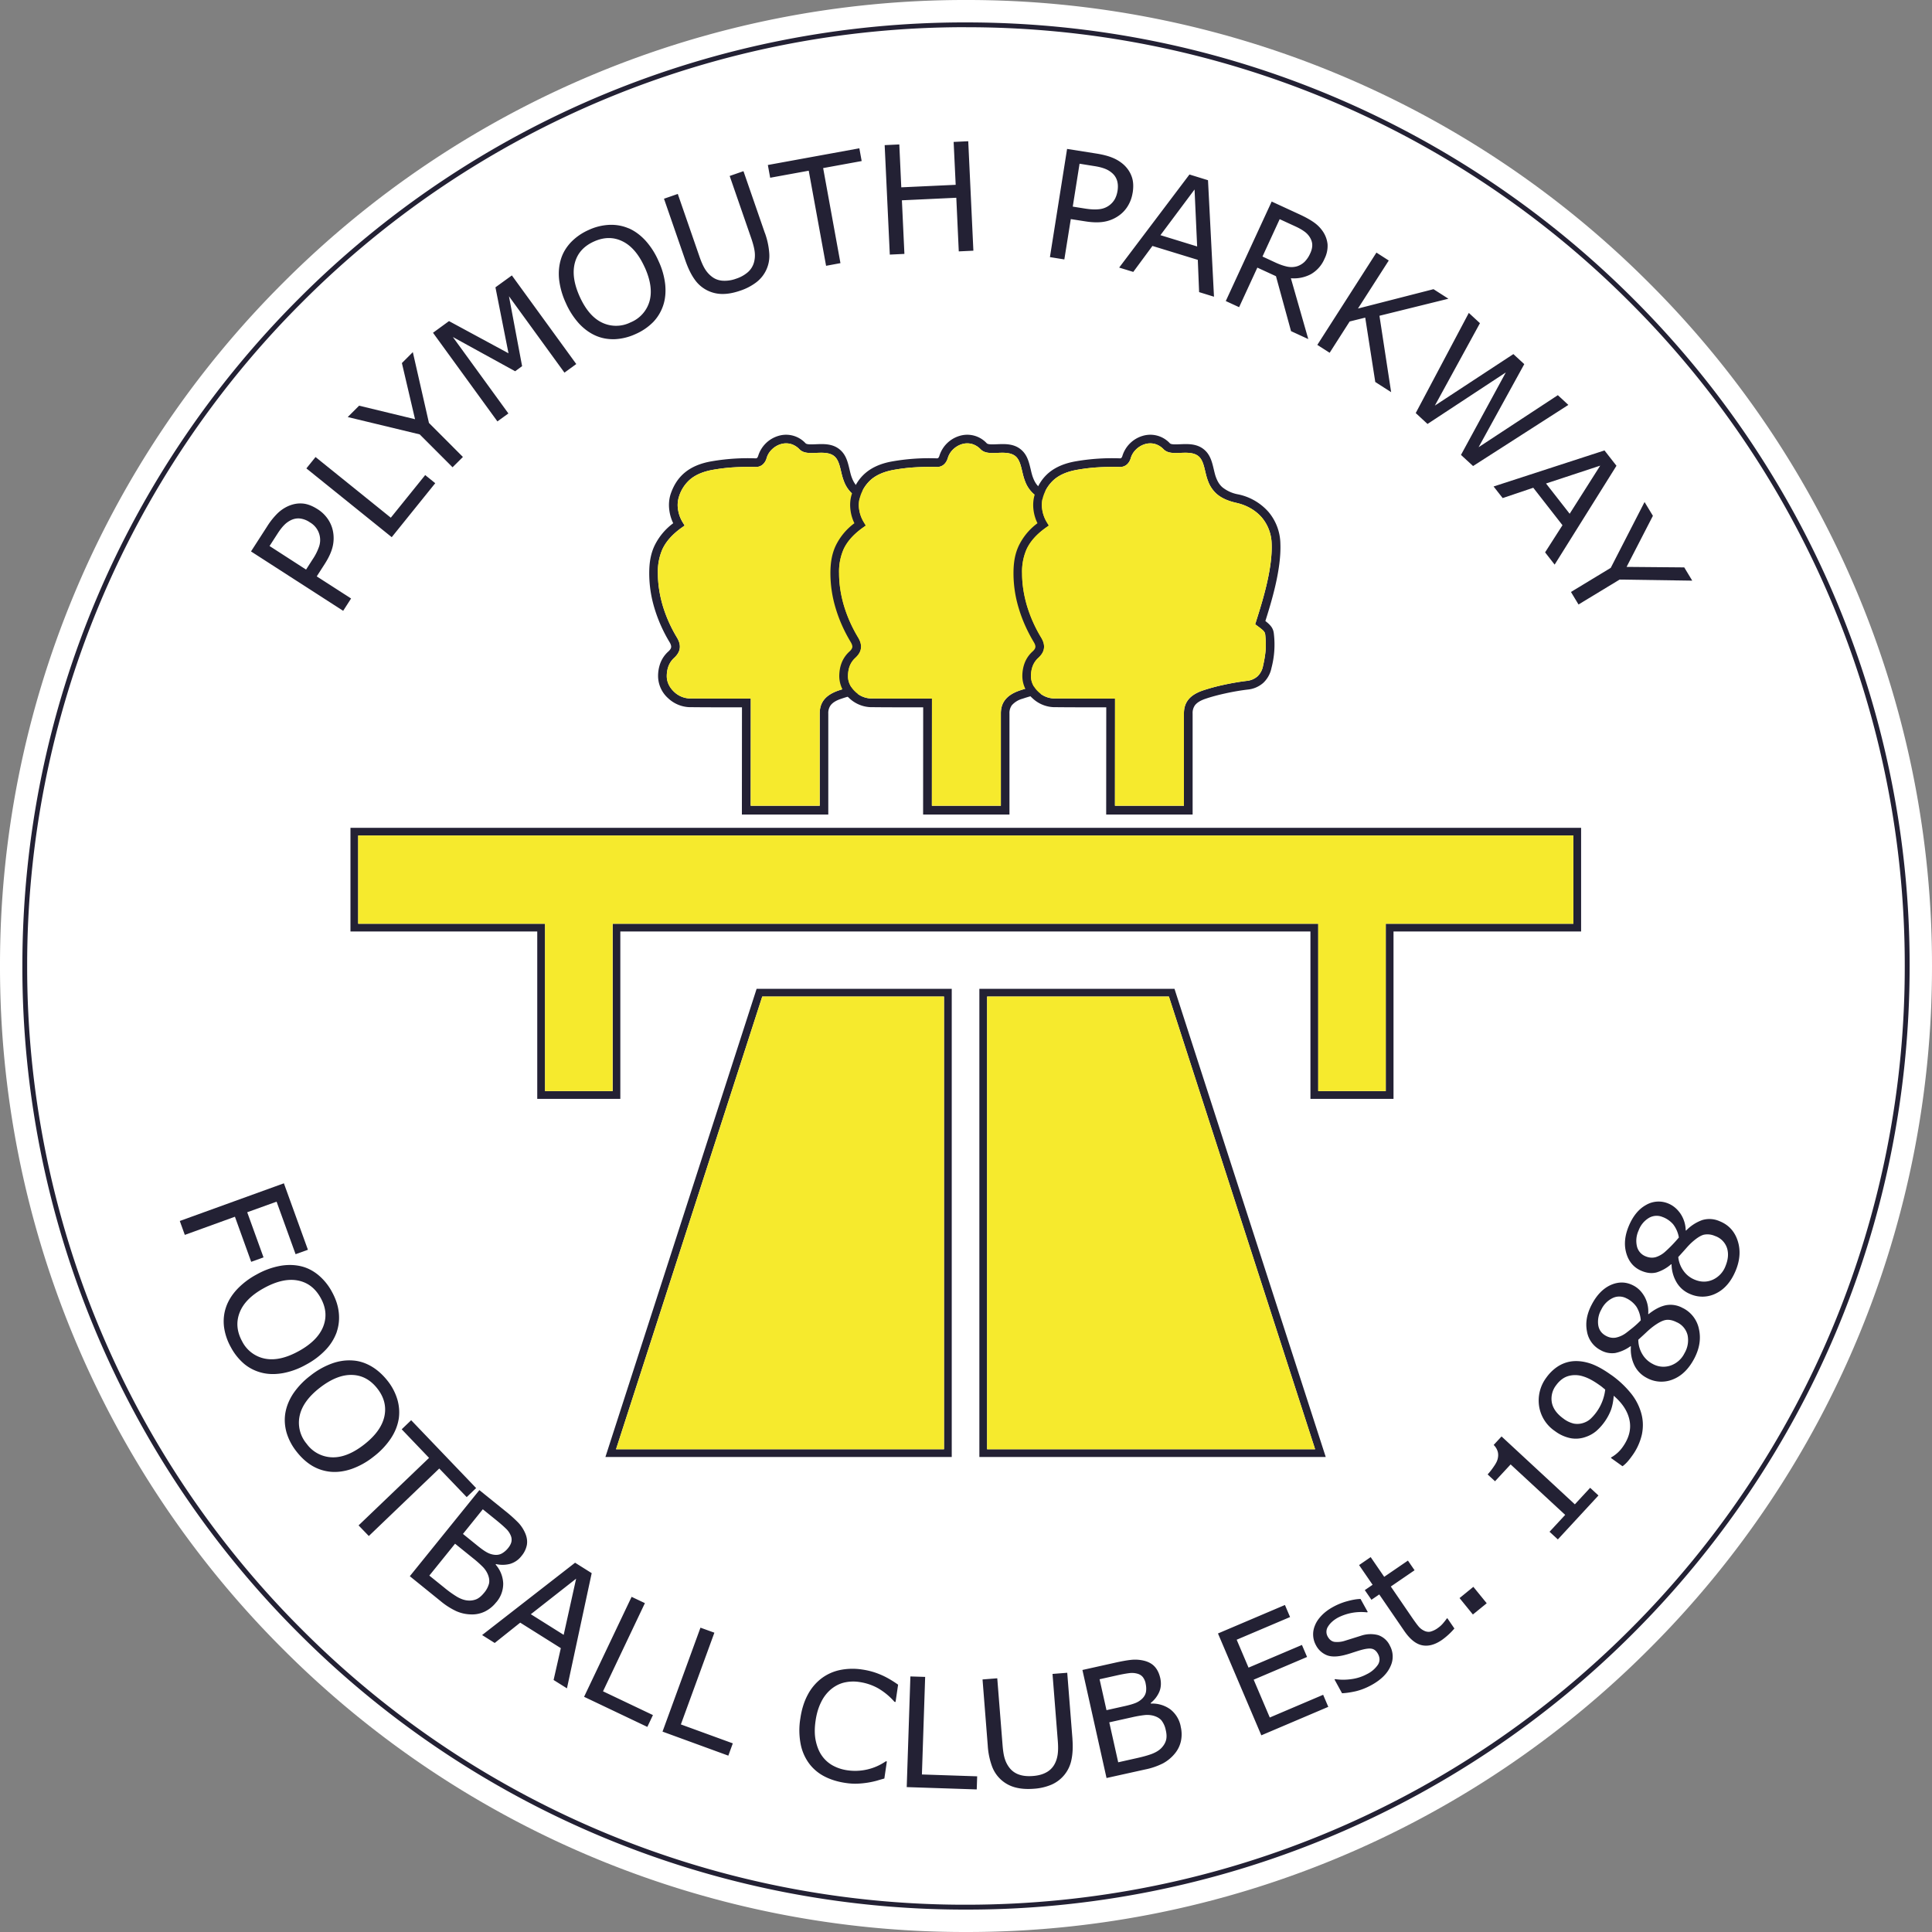<svg xmlns="http://www.w3.org/2000/svg" width="500" height="500" fill="none"><rect width="100%" height="100%" fill="#808080" stroke="none"/><path fill="#fff" fill-rule="evenodd" d="M73.23 73.22A249.2 249.2 0 0 1 250 0a249.2 249.2 0 0 1 176.77 73.22A249.2 249.2 0 0 1 500 250a249.23 249.23 0 0 1-73.23 176.78A249.2 249.2 0 0 1 250 500a249.24 249.24 0 0 1-176.78-73.22A249.25 249.25 0 0 1 0 250 249.18 249.18 0 0 1 73.23 73.22Z" clip-rule="evenodd"/><path fill="#232134" fill-rule="evenodd" d="m437.95 150.27-18.79-.28-10.64 6.45-1.96-3.24 10.3-6.24 8.75-17.04 2.16 3.57-6.81 13.22 14.92.13 2.07 3.43ZM402.34 146.12l-2.47-3.17 4.5-7.03-7.56-9.69-7.92 2.67-2.35-3 28.7-9.33 3.1 3.97-16.01 25.6.01-.02Zm3.89-13.16 7.9-12.45-14.02 4.62 6.12 7.83ZM405.89 104.79l-24.66 15.82-3.13-2.88 11.6-21.34-20.26 13.33-3.05-2.82 13.74-25.92 2.88 2.66-11.67 21.33 20.32-13.33 2.82 2.6-11.82 21.5 20.51-13.47 2.72 2.52ZM360.04 101.5l-4.12-2.64-2.6-16.66-4.03 1-5.18 8.1-3.19-2.04 15.3-23.89 3.19 2.05-7.97 12.43 19.55-5.01 3.86 2.47L357 81.72l3.03 19.79ZM338.57 87.75l-4.45-2.05-3.9-14.22-4.82-2.22-4.72 10.24-3.45-1.59 11.88-25.75 7.22 3.33c1.56.72 2.81 1.42 3.76 2.1a9.02 9.02 0 0 1 2.31 2.37 7.21 7.21 0 0 1 1.17 3.24 7.32 7.32 0 0 1-.78 3.75 8.34 8.34 0 0 1-3.55 4.02 9.42 9.42 0 0 1-5.16 1.04l4.5 15.73-.01.01Zm.52-22.18c.34-.74.52-1.45.52-2.14 0-.69-.22-1.36-.63-2.03a5.18 5.18 0 0 0-1.44-1.51c-.62-.45-1.4-.89-2.32-1.31l-4.04-1.86-4.45 9.67 3.45 1.6c1.1.5 2.07.83 2.98 1.02.89.18 1.74.14 2.54-.1a5.07 5.07 0 0 0 1.92-1.15 7.17 7.17 0 0 0 1.47-2.21v.02ZM314.18 76.79l-3.85-1.19-.34-8.35-11.74-3.6-4.96 6.72-3.65-1.12 18.19-24.09 4.8 1.48 1.55 30.15Zm-4.36-13.01-.67-14.74-8.83 11.82 9.49 2.92ZM293.12 49.9a9.22 9.22 0 0 1-1.2 3.35c-.6 1-1.34 1.81-2.25 2.47a9.2 9.2 0 0 1-3.75 1.63c-1.4.27-3.1.25-5.09-.07l-3.71-.58-1.67 10.44-3.73-.6 4.44-28 7.59 1.2c1.68.27 3.08.63 4.2 1.1a9.92 9.92 0 0 1 2.9 1.81c.95.89 1.63 1.9 2.04 3.07.42 1.16.5 2.56.24 4.19l-.01-.01Zm-3.9-.53c.15-.96.11-1.82-.11-2.58a4.17 4.17 0 0 0-1.27-1.98 6.08 6.08 0 0 0-1.91-1.15c-.75-.29-1.7-.53-2.87-.7l-3.67-.59-1.76 11.1 3.13.5c1.5.24 2.73.29 3.71.17a5.21 5.21 0 0 0 4.04-2.6c.34-.62.58-1.35.71-2.16v-.01ZM251.9 64.88l-3.77.18-.64-13.88-14.08.66.65 13.87-3.78.18-1.33-28.33 3.79-.18.51 11.1 14.08-.65-.53-11.1 3.78-.18 1.33 28.33ZM223 41.68l-9.97 1.82 4.48 24.6-3.72.69-4.49-24.61-9.98 1.82-.6-3.3 23.68-4.32.6 3.3ZM197.97 60.33a19.37 19.37 0 0 1 1.12 5.31 8.6 8.6 0 0 1-3.4 7.45 14.2 14.2 0 0 1-4.1 2.13c-1.69.58-3.22.87-4.62.86a8.74 8.74 0 0 1-7.17-3.72c-.9-1.24-1.7-2.87-2.41-4.9l-5.55-16.03 3.57-1.24 5.6 16.18c.5 1.46 1 2.56 1.49 3.33a7.23 7.23 0 0 0 1.79 1.95c.8.6 1.71.93 2.76 1a8.5 8.5 0 0 0 3.47-.53 8.68 8.68 0 0 0 3.06-1.71 5.2 5.2 0 0 0 1.55-2.51c.23-.84.3-1.75.19-2.7-.11-.94-.4-2.06-.84-3.37l-5.64-16.29 3.57-1.24 5.55 16.04h.01ZM162.68 59.07c1.57.68 3.02 1.74 4.34 3.16a19.49 19.49 0 0 1 3.41 5.33 19.35 19.35 0 0 1 1.73 6.1c.18 1.95.02 3.71-.5 5.3-.54 1.65-1.4 3.1-2.58 4.35a14.53 14.53 0 0 1-4.57 3.13 14.4 14.4 0 0 1-5.37 1.34c-1.76.06-3.42-.23-4.97-.91-1.57-.69-3-1.73-4.32-3.14a19.7 19.7 0 0 1-3.42-5.33 19.89 19.89 0 0 1-1.73-6.04c-.2-1.92-.03-3.72.5-5.39.5-1.6 1.38-3.03 2.6-4.32a14.5 14.5 0 0 1 4.54-3.13 14.18 14.18 0 0 1 5.4-1.33c1.75-.06 3.4.24 4.94.9v-.02Zm4.17 10.11c-1.51-3.35-3.43-5.6-5.75-6.73-2.32-1.14-4.78-1.12-7.38.05-2.62 1.18-4.27 3.01-4.94 5.5-.67 2.51-.26 5.42 1.25 8.77 1.53 3.38 3.47 5.63 5.8 6.73a8.38 8.38 0 0 0 7.36-.07 8.37 8.37 0 0 0 4.9-5.45c.7-2.48.3-5.42-1.23-8.8h-.01ZM149.14 94.21l-3.06 2.23-14.36-19.77 3.4 18.09-1.8 1.32-16.12-8.86L131.57 107l-2.84 2.06-16.67-22.94 4.14-3.02 15.4 8.33-3.38-17.07 4.25-3.08 16.67 22.94ZM106.84 91.13l4.17 18.32 8.79 8.81-2.68 2.67-8.5-8.51-18.63-4.49 2.95-2.94 14.47 3.5-3.4-14.53 2.83-2.83ZM112.64 125.05l-11.26 13.97-22.09-17.8 2.37-2.94 19.48 15.7 8.9-11.03 2.6 2.1ZM82.2 131.78a9.02 9.02 0 0 1 2.58 2.45 8.43 8.43 0 0 1 1.35 3.05 9.4 9.4 0 0 1-.02 4.1c-.31 1.38-1.01 2.93-2.1 4.62l-2.04 3.17 8.89 5.72-2.05 3.19-23.85-15.37 4.16-6.45a18.7 18.7 0 0 1 2.7-3.4 9.65 9.65 0 0 1 2.83-1.91c1.2-.51 2.4-.74 3.64-.64 1.23.09 2.53.59 3.92 1.48l-.01-.01Zm-2.06 3.36a5.78 5.78 0 0 0-2.4-.94c-.8-.1-1.57.02-2.33.36a6.3 6.3 0 0 0-1.83 1.29c-.56.56-1.17 1.34-1.8 2.33l-2.02 3.13 9.45 6.1 1.71-2.67a14.12 14.12 0 0 0 1.67-3.33 5.27 5.27 0 0 0-2.45-6.26ZM445.07 316.06c2.3.94 3.84 2.61 4.63 5.02.79 2.4.63 4.96-.47 7.67-1.18 2.87-2.85 4.84-5.04 5.94a7.81 7.81 0 0 1-6.75.22 7.25 7.25 0 0 1-3.47-2.92 9.36 9.36 0 0 1-1.37-4.77l-.1-.05a10.3 10.3 0 0 1-3.78 2.13c-1.18.31-2.45.19-3.8-.36-2-.81-3.33-2.3-4-4.5-.66-2.17-.47-4.51.56-7.03 1.08-2.64 2.58-4.49 4.49-5.55a6.44 6.44 0 0 1 5.81-.38c1.2.5 2.23 1.34 3.09 2.56a8.05 8.05 0 0 1 1.39 4.38l.1.05a10.9 10.9 0 0 1 4.19-2.72 6.45 6.45 0 0 1 4.53.32h-.01ZM430.36 315a3.96 3.96 0 0 0-3.65.21 6.31 6.31 0 0 0-2.65 3.26 6.34 6.34 0 0 0-.42 4.09 3.69 3.69 0 0 0 2.31 2.6c.86.35 1.7.41 2.52.2a6.57 6.57 0 0 0 2.56-1.5 34.63 34.63 0 0 0 3.46-3.6 7.7 7.7 0 0 0-1.47-3.4 6.69 6.69 0 0 0-2.66-1.87v.01Zm13.53 4.9a4.73 4.73 0 0 0-2.92-.36c-.85.21-1.89.88-3.14 2-.48.44-.98.96-1.47 1.53-.5.56-1.17 1.32-2.03 2.25.15 1.3.58 2.48 1.33 3.53a6.56 6.56 0 0 0 2.98 2.35c1.6.65 3.16.65 4.65-.02a6.3 6.3 0 0 0 3.28-3.55c.7-1.72.82-3.28.36-4.69a4.94 4.94 0 0 0-3.04-3.05ZM435.56 338.54a7.8 7.8 0 0 1 4.13 5.44c.55 2.48.15 5-1.21 7.6-1.45 2.74-3.3 4.55-5.59 5.43a7.83 7.83 0 0 1-6.74-.43 7.25 7.25 0 0 1-3.17-3.24 9.47 9.47 0 0 1-.9-4.89l-.11-.05a10.35 10.35 0 0 1-3.96 1.76 5.96 5.96 0 0 1-3.75-.73 6.69 6.69 0 0 1-3.55-4.85c-.45-2.24-.04-4.55 1.23-6.96 1.32-2.53 3-4.22 5-5.1 2.01-.86 3.96-.8 5.83.2 1.15.6 2.1 1.55 2.83 2.84a7.96 7.96 0 0 1 .95 4.49l.1.05c1.52-1.22 2.99-1.99 4.43-2.3a6.47 6.47 0 0 1 4.49.76l-.01-.02Zm-14.54-2.48a3.96 3.96 0 0 0-3.64-.14 6.29 6.29 0 0 0-2.96 2.99 6.34 6.34 0 0 0-.8 4.02c.2 1.27.88 2.2 2.05 2.81.82.44 1.65.58 2.49.44a6.73 6.73 0 0 0 2.69-1.23c.42-.31 1-.78 1.76-1.38.74-.61 1.41-1.23 2.02-1.87a7.72 7.72 0 0 0-1.13-3.53 6.8 6.8 0 0 0-2.47-2.12Zm13 6.18c-1.04-.55-2-.76-2.87-.64-.87.13-1.97.7-3.32 1.7-.53.4-1.07.86-1.62 1.37-.54.52-1.29 1.2-2.22 2.05.01 1.3.34 2.52.98 3.63a6.56 6.56 0 0 0 2.74 2.63 5.7 5.7 0 0 0 4.64.42 6.3 6.3 0 0 0 3.6-3.2 6.6 6.6 0 0 0 .8-4.64 4.95 4.95 0 0 0-2.72-3.33v.01ZM416.97 355.82a25.31 25.31 0 0 1 5.04 4.68 14.31 14.31 0 0 1 2.72 5.15c.52 1.8.58 3.64.2 5.54a14.97 14.97 0 0 1-2.65 5.72 16.3 16.3 0 0 1-1.18 1.48c-.41.44-.8.8-1.2 1.07l-3-2.15.1-.15a8.96 8.96 0 0 0 2.92-2.64c1.65-2.3 2.26-4.6 1.81-6.9-.44-2.3-1.81-4.44-4.1-6.4-.1 1.4-.34 2.6-.7 3.64a14 14 0 0 1-3.79 5.47 8.46 8.46 0 0 1-2.77 1.55 7.5 7.5 0 0 1-3.92.32 10.06 10.06 0 0 1-4.02-1.83 9.5 9.5 0 0 1-4.12-6.52 9.9 9.9 0 0 1 1.88-7.33c.8-1.12 1.73-2.03 2.76-2.74a8.77 8.77 0 0 1 3.38-1.4c1.5-.26 3.1-.14 4.82.36 1.7.5 3.63 1.52 5.8 3.08h.02ZM414 358.5c-1.6-1.15-3-1.9-4.23-2.27a6.61 6.61 0 0 0-3.25-.26c-.81.14-1.53.44-2.13.86-.6.42-1.14.95-1.62 1.61a5.67 5.67 0 0 0-1.15 4.56c.3 1.53 1.3 2.91 2.99 4.13a7.1 7.1 0 0 0 2.71 1.3 5 5 0 0 0 2.66-.25c.66-.24 1.25-.6 1.75-1.08a12.35 12.35 0 0 0 3.7-7.48l-.62-.5c-.2-.18-.47-.38-.8-.62ZM413.68 387.03l-10.51 11.37-2.15-1.98 4.05-4.37-14.12-13.06-4.04 4.36-1.91-1.77c.55-.6 1.08-1.27 1.6-2.05.54-.76.86-1.4.99-1.93.17-.66.18-1.28.04-1.85a3.93 3.93 0 0 0-1.07-1.8l2.04-2.2 18.97 17.57 3.96-4.28 2.14 1.98.01.01Z" clip-rule="evenodd"/><path fill="#232134" d="m381.3 410.67-3.57 2.91 3.45 4.25 3.58-2.91-3.46-4.25Z"/><path fill="#232134" fill-rule="evenodd" d="M376.4 421.45a17.93 17.93 0 0 1-3.25 2.98c-1.81 1.24-3.52 1.7-5.13 1.36-1.6-.33-3.14-1.57-4.61-3.72l-6.46-9.43-2.02 1.38-1.72-2.5 2.02-1.38-3.5-5.1 3-2.06 3.5 5.1 6.14-4.2 1.72 2.5-6.15 4.21 5.54 8.1c.64.92 1.16 1.64 1.57 2.14.4.5.88.89 1.45 1.17.52.27 1.05.37 1.6.29a5.61 5.61 0 0 0 2.05-.99 6.7 6.7 0 0 0 1.37-1.26c.43-.51.73-.9.89-1.15l.16-.1 1.83 2.67ZM359.66 425.83a5.84 5.84 0 0 1 .2 5.4c-.81 1.87-2.45 3.5-4.9 4.85-1.4.77-2.77 1.3-4.11 1.62-1.35.3-2.52.47-3.53.51l-1.95-3.56.16-.1c1.42.22 2.86.21 4.33-.01a11.6 11.6 0 0 0 3.87-1.26 7.34 7.34 0 0 0 2.89-2.47c.53-.88.53-1.8 0-2.78-.41-.74-.93-1.19-1.57-1.33-.64-.15-1.63-.02-2.99.37-.5.14-1.16.36-1.95.61-.8.27-1.53.49-2.22.66-1.89.47-3.4.48-4.57 0a5.47 5.47 0 0 1-2.75-2.55 5.82 5.82 0 0 1-.27-5.1c.33-.87.9-1.73 1.71-2.58.8-.84 1.8-1.59 3.01-2.25a16.4 16.4 0 0 1 3.65-1.47c1.3-.36 2.44-.56 3.44-.58l1.86 3.37-.17.1a13.17 13.17 0 0 0-7.52 1.35c-1.15.63-2.01 1.4-2.56 2.28a2.47 2.47 0 0 0-.1 2.65c.43.77 1 1.22 1.7 1.35a6.4 6.4 0 0 0 2.8-.3l2.18-.68 2-.63a7.73 7.73 0 0 1 4.35-.14 5.22 5.22 0 0 1 3.01 2.65v.02ZM343.76 441.73l-17.33 7.37-11.22-26.36 17.33-7.37 1.33 3.12-13.82 5.87 3.07 7.22 13.82-5.87 1.33 3.11-13.82 5.88 4.17 9.79 13.81-5.88 1.33 3.12ZM305.56 446.83a8.4 8.4 0 0 1 .04 3.87 7.55 7.55 0 0 1-1.54 3.1 10.22 10.22 0 0 1-3.07 2.55 18.1 18.1 0 0 1-4.69 1.6l-9.93 2.2-6.24-27.96 8.3-1.85c2.04-.46 3.6-.72 4.64-.8a9.83 9.83 0 0 1 3.13.28c1.15.31 2.05.83 2.7 1.58.65.74 1.1 1.7 1.37 2.87.29 1.32.2 2.53-.26 3.61a7.47 7.47 0 0 1-2.21 2.85l.03.16a7.92 7.92 0 0 1 5.04 1.48 7.35 7.35 0 0 1 2.7 4.45v.01Zm-9.07-11.17a4.02 4.02 0 0 0-.72-1.62c-.32-.4-.77-.7-1.34-.87a5.3 5.3 0 0 0-2.29-.15c-.84.11-1.89.3-3.13.58l-4.44.99 1.79 8 4.8-1.07c1.16-.26 2.08-.53 2.74-.8a5.31 5.31 0 0 0 1.75-1.16c.5-.5.81-1.08.93-1.72.1-.65.08-1.38-.1-2.18Zm5.22 12.16a6 6 0 0 0-1.1-2.55c-.49-.59-1.22-1.01-2.21-1.27a6.35 6.35 0 0 0-2.32-.12c-.88.1-1.94.28-3.16.56l-5.84 1.3 2.31 10.34 4.91-1.1c1.63-.36 2.95-.74 3.95-1.13 1-.41 1.79-.9 2.35-1.5.6-.64.98-1.3 1.17-2 .19-.7.17-1.53-.05-2.52h-.01ZM277.54 450c.16 2.07.08 3.9-.26 5.47a8.87 8.87 0 0 1-5.21 6.42 14 14 0 0 1-4.55 1.04c-1.8.14-3.37.02-4.73-.34a8.75 8.75 0 0 1-6.05-5.45 18.96 18.96 0 0 1-1.11-5.4l-1.35-17.1 3.81-.3 1.37 17.26c.12 1.54.31 2.75.6 3.62.28.89.7 1.67 1.25 2.36a5.23 5.23 0 0 0 2.44 1.69c1 .35 2.17.46 3.53.36 1.36-.1 2.5-.4 3.43-.9a5.2 5.2 0 0 0 2.15-2.06c.44-.77.72-1.63.86-2.59.14-.95.15-2.12.04-3.51l-1.37-17.36 3.81-.3 1.35 17.1h-.01ZM252.78 463.1l-18.12-.6.95-28.64 3.82.12-.84 25.25 14.3.48-.11 3.38ZM228.87 460.28c-.74.2-1.41.4-2.02.58a22.64 22.64 0 0 1-4.95.75c-.93.04-1.94-.02-3.03-.18-2.06-.3-3.89-.86-5.49-1.69a11.48 11.48 0 0 1-3.99-3.36 12.47 12.47 0 0 1-2.18-5.01 18.8 18.8 0 0 1-.08-6.64c.34-2.33.97-4.37 1.9-6.1a12.78 12.78 0 0 1 3.55-4.25 12.04 12.04 0 0 1 4.77-2.17 16.2 16.2 0 0 1 5.83-.13c1.53.22 3.02.62 4.48 1.22 1.47.59 3.05 1.48 4.77 2.69l-.66 4.48-.28-.04a17.1 17.1 0 0 0-4.23-3.5 14.02 14.02 0 0 0-4.8-1.62 10.4 10.4 0 0 0-3.97.13c-1.22.29-2.34.86-3.38 1.7a9.99 9.99 0 0 0-2.57 3.3c-.7 1.37-1.2 3-1.47 4.9-.29 1.99-.27 3.73.06 5.23.33 1.51.85 2.78 1.57 3.8a8.34 8.34 0 0 0 2.8 2.53c1.13.62 2.35 1.03 3.67 1.23a13.97 13.97 0 0 0 10.08-2.31l.27.04-.65 4.41v.01ZM188.49 454.36l-17.03-6.22 9.82-26.9 3.6 1.3-8.67 23.74 13.44 4.9-1.16 3.18ZM167.53 446.92l-16.37-7.79 12.3-25.87 3.44 1.63-10.84 22.82 12.92 6.15-1.45 3.06ZM146.72 436.94l-3.45-2.16 1.87-8.24-10.51-6.6-6.6 5.26-3.26-2.05 24.06-18.72 4.3 2.7-6.4 29.8Zm-.84-13.84 3.22-14.54-11.72 9.2 8.5 5.34ZM128.43 414.65a8.46 8.46 0 0 1-3 2.44c-1.1.51-2.24.75-3.39.72-1.37-.01-2.67-.29-3.9-.82a18.84 18.84 0 0 1-4.17-2.67l-7.91-6.4 18-22.28 6.62 5.34a36.4 36.4 0 0 1 3.5 3.13 9.5 9.5 0 0 1 1.72 2.63c.48 1.09.62 2.13.45 3.1a6.27 6.27 0 0 1-1.4 2.86 5.75 5.75 0 0 1-2.98 2.04 7.6 7.6 0 0 1-3.6.04l-.1.13a7.88 7.88 0 0 1 1.96 4.86 7.32 7.32 0 0 1-1.8 4.9v-.02Zm3.1-14.05c.42-.53.7-1.05.82-1.57a2.7 2.7 0 0 0-.15-1.59 5.21 5.21 0 0 0-1.31-1.88c-.61-.6-1.42-1.3-2.4-2.1l-3.54-2.86-5.14 6.38 3.83 3.1c.92.74 1.7 1.3 2.32 1.64.63.36 1.3.58 2 .66.7.08 1.35-.03 1.93-.35a5.69 5.69 0 0 0 1.64-1.43Zm-6.28 11.66a6.1 6.1 0 0 0 1.31-2.45c.15-.75.04-1.59-.38-2.52a6.23 6.23 0 0 0-1.35-1.9 28.18 28.18 0 0 0-2.4-2.12l-4.66-3.76-6.66 8.25 3.92 3.16a27.4 27.4 0 0 0 3.34 2.38c.94.53 1.81.83 2.64.9a4.7 4.7 0 0 0 2.3-.33c.66-.29 1.3-.83 1.94-1.61ZM120.78 387.45l-7.1-7.4-18.23 17.47-2.65-2.75 18.24-17.47-7.08-7.4 2.45-2.35 16.81 17.56-2.44 2.34ZM103.16 367.36c-.3 1.7-.98 3.38-2.07 5a19.82 19.82 0 0 1-4.42 4.63 19.5 19.5 0 0 1-5.58 3.14c-1.86.65-3.63.9-5.31.78a11.45 11.45 0 0 1-4.88-1.5c-1.5-.88-2.89-2.12-4.16-3.75a14.56 14.56 0 0 1-2.59-4.94c-.47-1.7-.58-3.42-.29-5.1.3-1.7.97-3.35 2.04-4.98a19.8 19.8 0 0 1 4.43-4.62 19.93 19.93 0 0 1 5.52-3.13c1.84-.67 3.63-.92 5.4-.8 1.7.1 3.3.62 4.86 1.52 1.55.91 2.93 2.15 4.16 3.7a14.3 14.3 0 0 1 2.6 4.99c.47 1.7.57 3.39.3 5.05h-.01Zm-8.93 6.49c2.93-2.28 4.67-4.7 5.24-7.25.56-2.55-.04-4.97-1.8-7.23-1.8-2.3-3.99-3.48-6.6-3.54-2.6-.07-5.37 1.05-8.3 3.32-2.96 2.3-4.7 4.74-5.23 7.3a8.46 8.46 0 0 0 1.82 7.2 8.43 8.43 0 0 0 6.53 3.5c2.6.1 5.39-1 8.34-3.3ZM87.16 344.7a13.08 13.08 0 0 1-2.84 4.6 19.7 19.7 0 0 1-5.1 3.86 19.33 19.33 0 0 1-6.02 2.21c-1.95.34-3.74.31-5.37-.09a11.41 11.41 0 0 1-4.58-2.26 14.76 14.76 0 0 1-3.5-4.36 14.76 14.76 0 0 1-1.78-5.3c-.2-1.76-.03-3.46.53-5.08.56-1.63 1.5-3.15 2.82-4.58a19.88 19.88 0 0 1 5.1-3.87 19.83 19.83 0 0 1 5.95-2.2c1.92-.36 3.75-.33 5.47.06 1.65.38 3.16 1.15 4.56 2.3a14.63 14.63 0 0 1 3.5 4.32c.99 1.8 1.58 3.57 1.77 5.32.2 1.76.02 3.45-.52 5.05v.01Zm-9.86 4.98c3.26-1.8 5.36-3.9 6.33-6.32.97-2.43.77-4.9-.62-7.42-1.4-2.55-3.38-4.06-5.94-4.55-2.56-.49-5.47.16-8.73 1.95-3.29 1.8-5.4 3.93-6.33 6.37-.94 2.43-.72 4.9.64 7.4a8.44 8.44 0 0 0 5.89 4.5c2.55.51 5.47-.12 8.75-1.93h.01ZM76.5 324.59l-4.92-13.6-7.6 2.74 4.22 11.68-3.19 1.15-4.21-11.67-12.97 4.7-1.3-3.6 26.94-9.75 6.22 17.2-3.2 1.15Z" clip-rule="evenodd"/><path fill="#232134" fill-rule="evenodd" d="M77.32 77.31A243.45 243.45 0 0 1 250 5.8c67.43 0 128.49 27.33 172.68 71.52A243.45 243.45 0 0 1 494.21 250c0 67.44-27.33 128.5-71.53 172.68A243.46 243.46 0 0 1 250 494.2a243.47 243.47 0 0 1-172.7-71.52A243.45 243.45 0 0 1 5.79 249.99c0-67.44 27.33-128.5 71.53-172.68ZM250 7.04A242.2 242.2 0 0 0 78.2 78.2 242.2 242.2 0 0 0 7.03 250a242.2 242.2 0 0 0 71.15 171.78A242.22 242.22 0 0 0 250 492.94c67.1 0 127.84-27.2 171.8-71.16A242.2 242.2 0 0 0 492.95 250 242.2 242.2 0 0 0 421.8 78.2a242.22 242.22 0 0 0-171.8-71.15Z" clip-rule="evenodd"/><path fill="#232134" fill-rule="evenodd" d="M186.8 180.78c1.93 0 3.74 0 6.38.02h1.12v1.12l-.02 26.61h17.86v-23.87c0-1.33.3-2.5 1.1-3.54.78-1 1.98-1.8 3.81-2.43a50.6 50.6 0 0 1 5.3-1.44c2.14-.47 4.26-.82 6.03-1.03a4.98 4.98 0 0 0 2.79-1.17 4.9 4.9 0 0 0 1.43-2.65c.4-1.7.6-3.05.7-4.3.07-1.25.03-2.43-.11-3.8-.04-.4-.15-.67-.38-.94-.3-.36-.83-.76-1.58-1.31l-.64-.48.23-.76.18-.55c1.47-4.66 4.1-13.02 3.85-19.5a10.93 10.93 0 0 0-2.54-6.82c-1.72-2-4.11-3.25-6.59-3.8-2.37-.53-3.96-1.33-5.08-2.3a8.16 8.16 0 0 1-2.26-3.37c-.32-.82-.52-1.66-.72-2.5-.34-1.46-.69-2.92-1.6-3.78-1.22-1.13-3.14-1.05-4.81-.98-1.77.07-3.32.13-4.37-.95a5.06 5.06 0 0 0-2.16-1.34 4.68 4.68 0 0 0-2.63.02c-.87.26-1.68.75-2.32 1.38a5.03 5.03 0 0 0-1.36 2.2 3.4 3.4 0 0 1-1.01 1.69c-.54.47-1.17.66-1.85.64a61.12 61.12 0 0 0-5.64.1c-1.73.1-3.4.3-5.17.6-2.66.44-4.63 1.28-6.07 2.47a9.62 9.62 0 0 0-2.95 4.52 7.16 7.16 0 0 0-.26 3.24 8.8 8.8 0 0 0 1.18 3.34l.55.9-.85.6c-2.52 1.82-4.04 3.65-4.92 5.57a14.45 14.45 0 0 0-1.15 6.2c0 2.77.44 5.57 1.24 8.31a35.9 35.9 0 0 0 3.68 8.28c.62 1.04.86 1.95.73 2.84-.13.9-.63 1.68-1.46 2.45a5.6 5.6 0 0 0-1.45 2.13c-.3.8-.44 1.66-.44 2.54v.05c-.01 1.57.76 2.99 1.86 4.03a6.16 6.16 0 0 0 3.95 1.74h.03l8.39.01v.01Zm5.24 2.27h-5.23c-2.32 0-4.79 0-8.41-.04h-.05a8.48 8.48 0 0 1-5.46-2.33 7.75 7.75 0 0 1-2.58-5.7v-.05a9.7 9.7 0 0 1 .59-3.32 7.7 7.7 0 0 1 2.04-2.98c.45-.4.7-.78.75-1.12.05-.35-.09-.8-.43-1.36a38.3 38.3 0 0 1-3.9-8.8 31.13 31.13 0 0 1-1.34-8.96c0-2.52.3-4.87 1.35-7.12a15.8 15.8 0 0 1 4.86-5.86c-.49-1-.85-2.14-1-3.3-.2-1.41-.11-2.89.34-4.27.75-2.21 1.9-4.08 3.66-5.54 1.73-1.43 4.05-2.45 7.14-2.95a54.93 54.93 0 0 1 11.21-.73.5.5 0 0 0 .33-.1c.12-.1.24-.3.33-.61a7.79 7.79 0 0 1 5.2-5.1 6.85 6.85 0 0 1 7.03 1.9c.35.36 1.44.31 2.67.26 2.12-.09 4.54-.19 6.43 1.58 1.43 1.32 1.85 3.12 2.28 4.9.18.78.36 1.55.62 2.2.35.92.82 1.77 1.63 2.48a9.09 9.09 0 0 0 4.1 1.82 14.3 14.3 0 0 1 7.8 4.53 13.1 13.1 0 0 1 3.09 8.2c.26 6.77-2.36 15.21-3.89 20.04.55.43.98.8 1.31 1.19.54.63.8 1.27.9 2.16.16 1.5.2 2.8.11 4.18a30.1 30.1 0 0 1-.74 4.64 7.19 7.19 0 0 1-2.13 3.84 7.07 7.07 0 0 1-4.04 1.73c-1.7.2-3.76.54-5.82 1-1.75.38-3.5.84-5.05 1.37-1.39.46-2.25 1.02-2.75 1.67a3.4 3.4 0 0 0-.63 2.17v26.13H192v-1.13l.02-26.62h.02Z" clip-rule="evenodd"/><path fill="#F6EA2D" fill-rule="evenodd" d="m186.8 180.78 6.37.01h1.13v1.13l-.02 26.6h17.86v-23.87c0-1.33.3-2.5 1.1-3.54.77-.99 1.98-1.8 3.8-2.42a50.85 50.85 0 0 1 5.3-1.44c2.15-.47 4.27-.83 6.03-1.04a4.98 4.98 0 0 0 2.8-1.17 4.9 4.9 0 0 0 1.43-2.65c.39-1.7.6-3.04.69-4.3.08-1.25.03-2.42-.1-3.8-.04-.4-.16-.67-.39-.93-.3-.36-.82-.76-1.57-1.32l-.65-.48.24-.76.18-.55c1.47-4.66 4.1-13.02 3.85-19.5a10.93 10.93 0 0 0-2.54-6.82c-1.72-2-4.12-3.25-6.6-3.8-2.36-.53-3.96-1.33-5.07-2.3a8.16 8.16 0 0 1-2.26-3.37c-.32-.82-.53-1.66-.72-2.5-.35-1.46-.7-2.92-1.61-3.78-1.21-1.13-3.13-1.05-4.8-.98-1.77.07-3.32.13-4.37-.95a5.07 5.07 0 0 0-2.16-1.34 4.69 4.69 0 0 0-2.64.03c-.87.25-1.67.74-2.32 1.37a5.04 5.04 0 0 0-1.35 2.2c-.22.76-.57 1.31-1.02 1.7-.54.46-1.16.65-1.85.64a61.12 61.12 0 0 0-5.63.09c-1.73.1-3.4.3-5.18.6-2.66.44-4.62 1.29-6.06 2.47a9.61 9.61 0 0 0-2.96 4.52 7.15 7.15 0 0 0-.25 3.24c.16 1.22.6 2.39 1.18 3.34l.55.9-.86.6c-2.51 1.82-4.03 3.65-4.93 5.57a14.44 14.44 0 0 0-1.15 6.2c0 2.77.45 5.58 1.25 8.32.85 2.86 2.1 5.65 3.68 8.28.62 1.03.86 1.94.73 2.84-.14.9-.63 1.68-1.46 2.45a5.6 5.6 0 0 0-1.45 2.12c-.3.8-.44 1.66-.45 2.55v.04c0 1.58.76 3 1.87 4.03a6.16 6.16 0 0 0 3.95 1.74h.03c2.52.02 5.55.02 8.39.02h.01Z" clip-rule="evenodd"/><path fill="#232134" fill-rule="evenodd" d="M233.7 180.78c1.92 0 3.73 0 6.37.02h1.12v1.12l-.02 26.61h17.85v-23.87c0-1.33.3-2.5 1.11-3.54.77-1 1.97-1.8 3.8-2.43a50.65 50.65 0 0 1 5.3-1.44c2.14-.47 4.27-.82 6.03-1.03a4.98 4.98 0 0 0 2.8-1.17 4.91 4.91 0 0 0 1.43-2.65c.38-1.7.6-3.05.69-4.3.07-1.25.03-2.43-.11-3.8-.04-.4-.15-.67-.38-.94a9.8 9.8 0 0 0-1.58-1.31l-.64-.48.24-.76.17-.55c1.47-4.66 4.1-13.02 3.85-19.5a10.94 10.94 0 0 0-2.54-6.82c-1.71-2-4.11-3.25-6.59-3.8-2.37-.53-3.96-1.33-5.08-2.3a8.14 8.14 0 0 1-2.26-3.37c-.32-.82-.52-1.66-.72-2.5-.34-1.46-.69-2.92-1.6-3.78-1.22-1.13-3.14-1.05-4.8-.98-1.78.07-3.33.13-4.38-.95a5.06 5.06 0 0 0-2.16-1.34 4.68 4.68 0 0 0-2.63.02c-.87.26-1.68.75-2.32 1.38a5.1 5.1 0 0 0-1.35 2.2c-.23.76-.58 1.3-1.02 1.69-.54.47-1.17.66-1.85.64a61.12 61.12 0 0 0-5.64.1c-1.73.1-3.4.3-5.17.6-2.66.44-4.63 1.28-6.07 2.47a9.6 9.6 0 0 0-2.95 4.52 7.13 7.13 0 0 0-.26 3.24 8.8 8.8 0 0 0 1.19 3.34l.54.9-.84.6c-2.52 1.82-4.04 3.65-4.92 5.57a14.44 14.44 0 0 0-1.15 6.2c0 2.77.44 5.57 1.24 8.31.85 2.86 2.1 5.66 3.68 8.28.62 1.04.86 1.95.73 2.84-.13.9-.63 1.68-1.46 2.45a5.5 5.5 0 0 0-1.45 2.13c-.3.8-.43 1.66-.44 2.54v.05c-.01 1.57.75 2.99 1.86 4.03a6.17 6.17 0 0 0 3.96 1.74h.03l8.39.01v.01Zm5.24 2.27h-5.24c-2.32 0-4.79 0-8.41-.04h-.05a8.48 8.48 0 0 1-5.46-2.33 7.76 7.76 0 0 1-2.58-5.7v-.05c.02-1.15.19-2.27.59-3.32a7.8 7.8 0 0 1 2.03-2.98c.45-.4.7-.78.76-1.12.05-.35-.09-.8-.42-1.36-1.69-2.8-3.01-5.76-3.91-8.8a31.41 31.41 0 0 1-1.34-8.96c0-2.52.31-4.87 1.35-7.12a15.8 15.8 0 0 1 4.86-5.86c-.49-1-.85-2.14-1-3.3-.2-1.41-.12-2.89.34-4.27.75-2.21 1.9-4.08 3.66-5.54 1.73-1.43 4.05-2.45 7.14-2.95a55 55 0 0 1 11.21-.73.5.5 0 0 0 .33-.1c.13-.1.24-.3.33-.61a7.8 7.8 0 0 1 5.2-5.1 6.85 6.85 0 0 1 7.03 1.9c.36.36 1.44.31 2.67.26 2.12-.09 4.54-.19 6.43 1.58 1.43 1.32 1.85 3.12 2.28 4.9.18.78.36 1.55.62 2.2.35.92.82 1.77 1.63 2.48a9.1 9.1 0 0 0 4.1 1.82 14.3 14.3 0 0 1 7.81 4.53 13.1 13.1 0 0 1 3.08 8.2c.26 6.77-2.36 15.21-3.88 20.04.54.43.97.8 1.3 1.19.54.63.8 1.27.9 2.16.16 1.5.2 2.8.11 4.18a29.28 29.28 0 0 1-.74 4.64 7.2 7.2 0 0 1-2.13 3.84 7.07 7.07 0 0 1-4.04 1.73c-1.7.2-3.75.54-5.82 1-1.75.38-3.5.84-5.05 1.37a5.65 5.65 0 0 0-2.75 1.67 3.4 3.4 0 0 0-.63 2.17v26.13H238.9v-1.13l.02-26.62h.03Z" clip-rule="evenodd"/><path fill="#F6EA2D" fill-rule="evenodd" d="m233.7 180.78 6.37.01h1.12v1.13l-.02 26.6h17.85v-23.87c0-1.33.3-2.5 1.11-3.54.77-.99 1.97-1.8 3.8-2.42a50.9 50.9 0 0 1 5.3-1.44c2.14-.47 4.27-.83 6.03-1.04a4.98 4.98 0 0 0 2.8-1.17 4.9 4.9 0 0 0 1.43-2.65c.38-1.7.6-3.04.69-4.3.07-1.25.03-2.42-.11-3.8-.04-.4-.15-.67-.38-.93-.3-.36-.82-.76-1.58-1.32l-.64-.48.24-.76.17-.55c1.47-4.66 4.1-13.02 3.85-19.5a10.93 10.93 0 0 0-2.54-6.82c-1.71-2-4.11-3.25-6.59-3.8-2.37-.53-3.96-1.33-5.08-2.3a8.16 8.16 0 0 1-2.26-3.37c-.32-.82-.52-1.66-.72-2.5-.34-1.46-.69-2.92-1.6-3.78-1.22-1.13-3.14-1.05-4.8-.98-1.78.07-3.33.13-4.38-.95a5.06 5.06 0 0 0-2.16-1.34 4.69 4.69 0 0 0-2.63.03c-.87.25-1.68.74-2.32 1.37a5.12 5.12 0 0 0-1.35 2.2c-.23.76-.58 1.31-1.02 1.7-.54.46-1.17.65-1.85.64a61.12 61.12 0 0 0-5.64.09c-1.73.1-3.4.3-5.17.6-2.66.44-4.63 1.29-6.07 2.47a9.62 9.62 0 0 0-2.95 4.52 7.15 7.15 0 0 0-.26 3.24c.17 1.22.6 2.39 1.19 3.34l.54.9-.84.6c-2.52 1.82-4.04 3.65-4.93 5.57a14.45 14.45 0 0 0-1.15 6.2c0 2.77.44 5.58 1.25 8.32a35.9 35.9 0 0 0 3.68 8.28c.61 1.03.85 1.94.72 2.84-.13.9-.63 1.68-1.46 2.45a5.5 5.5 0 0 0-1.45 2.12c-.3.8-.43 1.66-.44 2.55v.04c-.01 1.58.75 3 1.87 4.03a6.16 6.16 0 0 0 3.95 1.74h.03c2.52.02 5.55.02 8.39.02Z" clip-rule="evenodd"/><path fill="#232134" fill-rule="evenodd" d="M281.08 180.78c1.92 0 3.73 0 6.36.02h1.13v1.12l-.02 26.61h17.85v-23.87c0-1.33.3-2.5 1.1-3.54.77-1 1.99-1.8 3.8-2.43a51.26 51.26 0 0 1 5.3-1.44c2.15-.47 4.27-.82 6.03-1.03a4.98 4.98 0 0 0 2.8-1.17 4.91 4.91 0 0 0 1.43-2.65c.39-1.7.6-3.05.69-4.3.08-1.25.03-2.43-.1-3.8-.04-.4-.16-.67-.39-.94-.3-.36-.82-.76-1.57-1.31l-.65-.48.24-.76.17-.55c1.47-4.66 4.1-13.02 3.85-19.5a10.89 10.89 0 0 0-2.54-6.82c-1.72-2-4.11-3.25-6.6-3.8-2.36-.53-3.95-1.33-5.07-2.3a8.15 8.15 0 0 1-2.26-3.37c-.32-.82-.52-1.66-.72-2.5-.35-1.46-.69-2.92-1.61-3.78-1.21-1.13-3.13-1.05-4.8-.98-1.76.07-3.32.13-4.38-.95a5.06 5.06 0 0 0-2.16-1.34 4.68 4.68 0 0 0-2.64.02c-.86.26-1.67.75-2.31 1.38a5.11 5.11 0 0 0-1.36 2.2 3.4 3.4 0 0 1-1.01 1.69 2.6 2.6 0 0 1-1.85.64 61.12 61.12 0 0 0-5.64.1c-1.73.1-3.4.3-5.16.6-2.67.44-4.63 1.28-6.07 2.47a9.62 9.62 0 0 0-2.96 4.52 7.15 7.15 0 0 0-.25 3.24 8.8 8.8 0 0 0 1.18 3.34l.55.9-.85.6c-2.52 1.82-4.04 3.65-4.93 5.57a14.45 14.45 0 0 0-1.15 6.2c0 2.77.45 5.57 1.25 8.31a35.9 35.9 0 0 0 3.68 8.28c.62 1.04.86 1.95.73 2.84-.14.9-.63 1.68-1.47 2.45a5.5 5.5 0 0 0-1.45 2.13c-.3.8-.44 1.66-.44 2.54v.05c-.01 1.57.76 2.99 1.86 4.03a6.16 6.16 0 0 0 3.95 1.74h.03l8.39.01.04.01Zm5.24 2.27h-5.24c-2.31 0-4.8 0-8.41-.04h-.04a8.44 8.44 0 0 1-5.45-2.33 7.76 7.76 0 0 1-2.6-5.7v-.05c.01-1.15.2-2.27.59-3.32a7.7 7.7 0 0 1 2.03-2.98c.45-.4.71-.78.75-1.12.06-.35-.08-.8-.42-1.36-1.68-2.8-3-5.76-3.9-8.8a31.1 31.1 0 0 1-1.34-8.96c0-2.52.3-4.87 1.35-7.12a15.8 15.8 0 0 1 4.86-5.86c-.5-1-.85-2.14-1.01-3.3-.2-1.41-.11-2.89.35-4.27.74-2.21 1.9-4.08 3.65-5.54 1.74-1.43 4.06-2.45 7.14-2.95a55 55 0 0 1 11.22-.73.5.5 0 0 0 .33-.1c.12-.1.24-.3.32-.61a7.8 7.8 0 0 1 5.2-5.1 6.88 6.88 0 0 1 7.05 1.9c.34.36 1.43.31 2.67.26 2.11-.09 4.53-.19 6.43 1.58 1.42 1.32 1.85 3.12 2.27 4.9.19.78.36 1.55.62 2.2.36.92.82 1.77 1.64 2.48a9.09 9.09 0 0 0 4.1 1.82 14.3 14.3 0 0 1 7.8 4.53 13.05 13.05 0 0 1 3.08 8.2c.27 6.77-2.36 15.21-3.88 20.04.55.43.97.8 1.3 1.19.55.63.81 1.27.9 2.16a23.72 23.72 0 0 1-.63 8.82 7.23 7.23 0 0 1-2.12 3.84 7.1 7.1 0 0 1-4.03 1.73c-1.7.2-3.76.54-5.82 1-1.75.38-3.5.84-5.06 1.37-1.38.46-2.24 1.02-2.75 1.67a3.4 3.4 0 0 0-.62 2.17v26.13h-22.37v-1.13l.02-26.62h.02Z" clip-rule="evenodd"/><path fill="#F6EA2D" fill-rule="evenodd" d="m281.08 180.78 6.36.01h1.13v1.13l-.02 26.6h17.85v-23.87c0-1.33.3-2.5 1.1-3.54.78-.99 1.99-1.8 3.81-2.42a51.46 51.46 0 0 1 5.3-1.44c2.14-.47 4.26-.83 6.02-1.04a4.98 4.98 0 0 0 2.8-1.17 4.9 4.9 0 0 0 1.43-2.65c.39-1.7.6-3.04.7-4.3.07-1.25.03-2.42-.12-3.8-.03-.4-.15-.67-.38-.93-.3-.36-.82-.76-1.57-1.32l-.65-.48.24-.76.17-.55c1.47-4.66 4.1-13.02 3.85-19.5a10.88 10.88 0 0 0-2.54-6.82c-1.72-2-4.11-3.25-6.59-3.8-2.37-.53-3.96-1.33-5.08-2.3a8.17 8.17 0 0 1-2.26-3.37c-.32-.82-.52-1.66-.72-2.5-.34-1.46-.69-2.92-1.6-3.78-1.22-1.13-3.14-1.05-4.81-.98-1.76.07-3.32.13-4.38-.95a5.07 5.07 0 0 0-2.16-1.34 4.69 4.69 0 0 0-2.63.03c-.87.25-1.68.74-2.32 1.37a5.1 5.1 0 0 0-1.36 2.2c-.22.76-.57 1.31-1.01 1.7-.53.46-1.17.65-1.85.64a61.12 61.12 0 0 0-5.64.09c-1.73.1-3.4.3-5.16.6-2.67.44-4.63 1.29-6.07 2.47a9.61 9.61 0 0 0-2.96 4.52 7.15 7.15 0 0 0-.25 3.24c.17 1.22.6 2.39 1.18 3.34l.55.9-.85.6c-2.52 1.82-4.04 3.65-4.92 5.57a14.44 14.44 0 0 0-1.15 6.2c0 2.77.44 5.58 1.24 8.32a35.9 35.9 0 0 0 3.68 8.28c.62 1.03.86 1.94.73 2.84-.13.9-.63 1.68-1.47 2.45a5.5 5.5 0 0 0-1.45 2.12c-.3.8-.43 1.66-.44 2.55v.04c-.01 1.58.76 3 1.87 4.03a6.16 6.16 0 0 0 3.95 1.74h.03c2.52.02 5.55.02 8.39.02h.03Z" clip-rule="evenodd"/><path fill="#232134" fill-rule="evenodd" d="M159.43 375.07h84.88V257.9h-47.04l-37.84 117.16Zm85.88 2h-88.63l.42-1.3 38.49-119.17.22-.7h50.5v121.17h-1Z" clip-rule="evenodd"/><path fill="#F6EA2D" fill-rule="evenodd" d="M159.43 375.07h84.88V257.9h-47.04l-37.84 117.16Z" clip-rule="evenodd"/><path fill="#232134" fill-rule="evenodd" d="M340.35 375.07h-84.89V257.9h47.05l37.84 117.16Zm-85.89 2h88.64l-.42-1.3-38.5-119.17-.22-.7h-50.5v121.17h1Z" clip-rule="evenodd"/><path fill="#F6EA2D" fill-rule="evenodd" d="M340.35 375.07h-84.89V257.9h47.05l37.84 117.16Z" clip-rule="evenodd"/><path fill="#232134" fill-rule="evenodd" d="M407.19 216.24H92.7v22.82h48.36v43.32h17.5v-43.32h182.6v43.32h17.48v-43.32h48.55v-22.82Zm-315.5-2h317.5v26.83h-48.55v43.32h-21.5v-43.32h-178.6v43.32h-21.5v-43.32H90.7v-26.83h1Z" clip-rule="evenodd"/><path fill="#F6EA2D" fill-rule="evenodd" d="M407.19 216.23H92.69v22.83h48.36v43.3h17.49v-43.3h182.61v43.3h17.48v-43.3h48.56v-22.83Z" clip-rule="evenodd"/></svg>